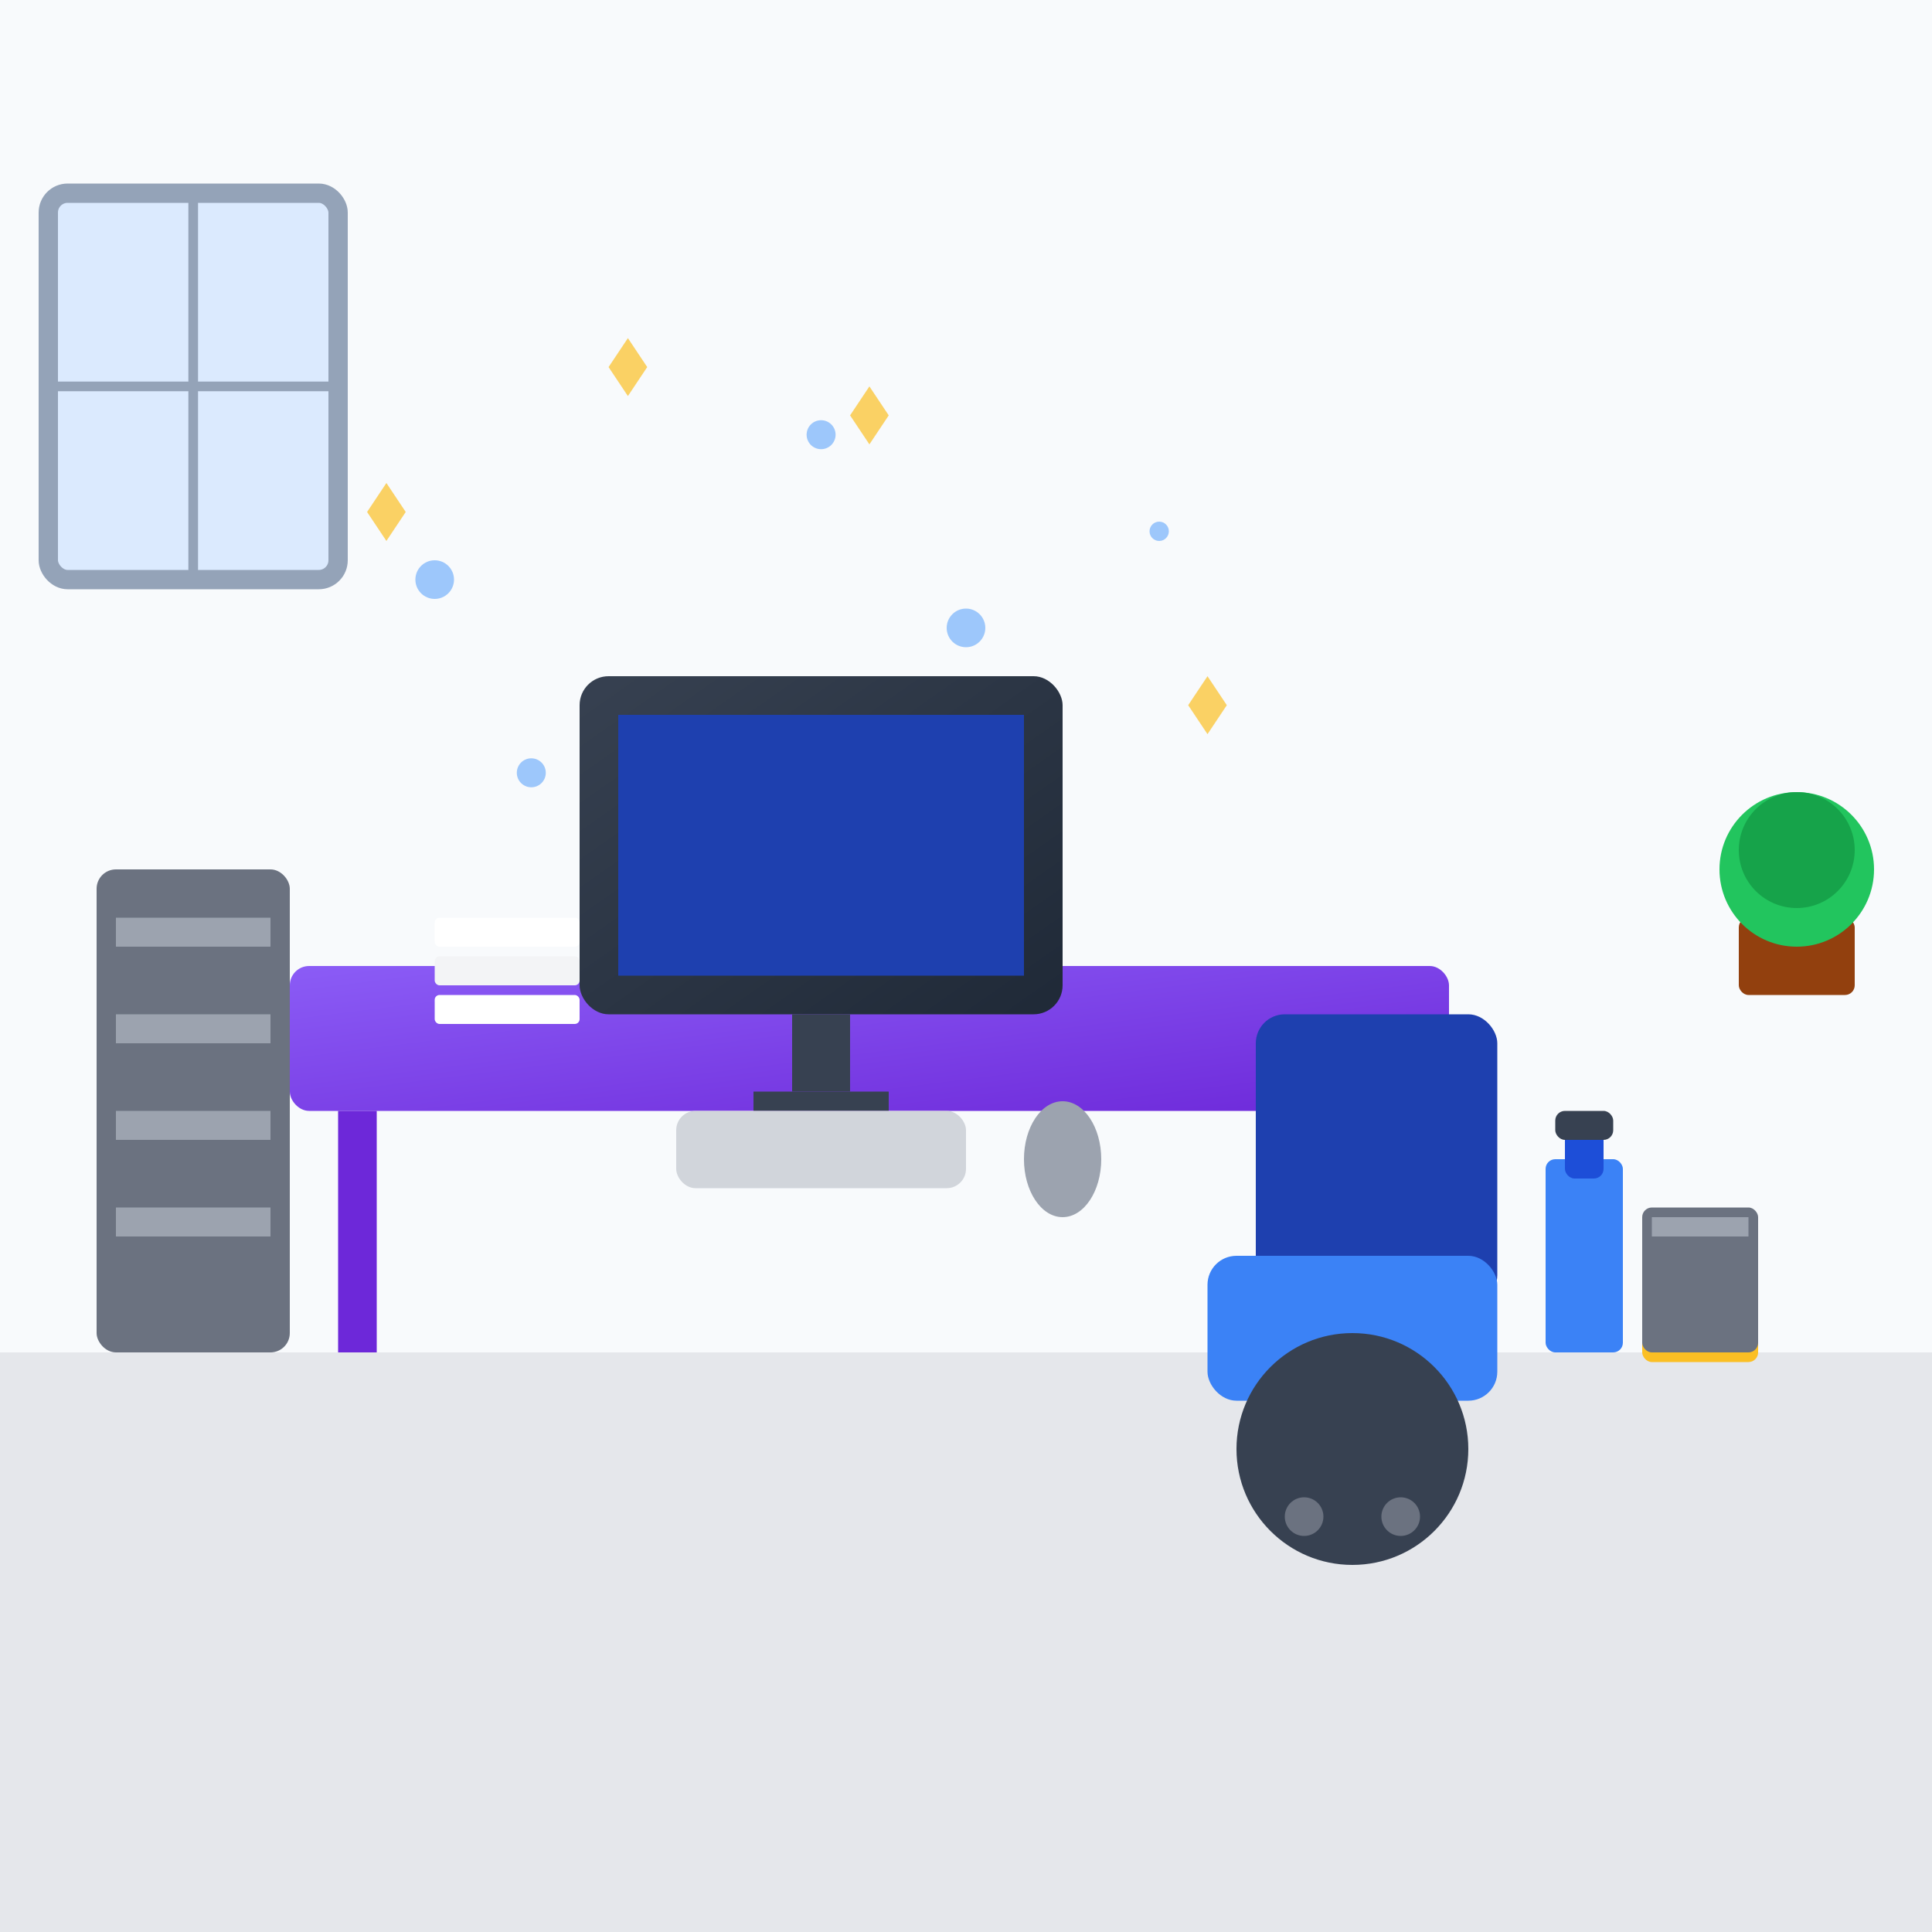<svg viewBox="0 0 200 200" xmlns="http://www.w3.org/2000/svg">
    <defs>
        <linearGradient id="deskGrad" x1="0%" y1="0%" x2="100%" y2="100%">
            <stop offset="0%" style="stop-color:#8b5cf6"/>
            <stop offset="100%" style="stop-color:#6d28d9"/>
        </linearGradient>
        
        <linearGradient id="computerGrad" x1="0%" y1="0%" x2="100%" y2="100%">
            <stop offset="0%" style="stop-color:#374151"/>
            <stop offset="100%" style="stop-color:#1f2937"/>
        </linearGradient>
    </defs>
    
    <!-- Background -->
    <rect width="200" height="200" fill="#f8fafc"/>
    
    <!-- Floor -->
    <rect x="0" y="140" width="200" height="60" fill="#e5e7eb"/>
    
    <!-- Desk -->
    <rect x="30" y="100" width="120" height="15" fill="url(#deskGrad)" rx="2"/>
    <rect x="35" y="115" width="4" height="25" fill="#6d28d9"/>
    <rect x="141" y="115" width="4" height="25" fill="#6d28d9"/>
    
    <!-- Computer monitor -->
    <rect x="60" y="70" width="50" height="35" fill="url(#computerGrad)" rx="3"/>
    <rect x="64" y="74" width="42" height="27" fill="#1e40af"/>
    
    <!-- Monitor stand -->
    <rect x="82" y="105" width="6" height="8" fill="#374151"/>
    <rect x="78" y="113" width="14" height="2" fill="#374151"/>
    
    <!-- Keyboard -->
    <rect x="70" y="115" width="30" height="8" fill="#d1d5db" rx="2"/>
    
    <!-- Mouse -->
    <ellipse cx="110" cy="120" rx="4" ry="6" fill="#9ca3af"/>
    
    <!-- Office chair -->
    <g transform="translate(130, 105)">
        <!-- Chair back -->
        <rect x="0" y="0" width="25" height="30" fill="#1e40af" rx="3"/>
        <!-- Chair seat -->
        <rect x="-5" y="25" width="30" height="15" fill="#3b82f6" rx="3"/>
        <!-- Chair base -->
        <circle cx="10" cy="45" r="12" fill="#374151"/>
        <!-- Chair wheels -->
        <circle cx="5" cy="52" r="2" fill="#6b7280"/>
        <circle cx="15" cy="52" r="2" fill="#6b7280"/>
    </g>
    
    <!-- File cabinet -->
    <rect x="10" y="90" width="20" height="50" fill="#6b7280" rx="2"/>
    <rect x="12" y="95" width="16" height="3" fill="#9ca3af"/>
    <rect x="12" y="105" width="16" height="3" fill="#9ca3af"/>
    <rect x="12" y="115" width="16" height="3" fill="#9ca3af"/>
    <rect x="12" y="125" width="16" height="3" fill="#9ca3af"/>
    
    <!-- Cleaning supplies -->
    <g transform="translate(160, 115)">
        <!-- Spray bottle -->
        <rect x="0" y="5" width="8" height="20" fill="#3b82f6" rx="1"/>
        <rect x="2" y="2" width="4" height="5" fill="#1d4ed8" rx="1"/>
        <rect x="1" y="0" width="6" height="3" fill="#374151" rx="1"/>
        
        <!-- Cleaning cloth -->
        <rect x="10" y="18" width="12" height="8" fill="#fbbf24" rx="1"/>
    </g>
    
    <!-- Trash bin -->
    <g transform="translate(170, 125)">
        <rect x="0" y="0" width="12" height="15" fill="#6b7280" rx="1"/>
        <rect x="1" y="1" width="10" height="2" fill="#9ca3af"/>
    </g>
    
    <!-- Cleaning bubbles/sparkles -->
    <g fill="#60a5fa" opacity="0.6">
        <circle cx="45" cy="60" r="2"/>
        <circle cx="85" cy="45" r="1.5"/>
        <circle cx="120" cy="55" r="1"/>
        <circle cx="55" cy="80" r="1.5"/>
        <circle cx="100" cy="65" r="2"/>
    </g>
    
    <!-- Sparkle effects -->
    <g fill="#fbbf24" opacity="0.7">
        <path d="M40 50 L42 53 L40 56 L38 53 Z"/>
        <path d="M90 40 L92 43 L90 46 L88 43 Z"/>
        <path d="M125 70 L127 73 L125 76 L123 73 Z"/>
        <path d="M65 35 L67 38 L65 41 L63 38 Z"/>
    </g>
    
    <!-- Window -->
    <rect x="5" y="20" width="30" height="40" fill="#dbeafe" stroke="#94a3b8" stroke-width="2" rx="2"/>
    <line x1="20" y1="20" x2="20" y2="60" stroke="#94a3b8" stroke-width="1"/>
    <line x1="5" y1="40" x2="35" y2="40" stroke="#94a3b8" stroke-width="1"/>
    
    <!-- Plant -->
    <g transform="translate(180, 80)">
        <rect x="0" y="15" width="12" height="8" fill="#92400e" rx="1"/>
        <ellipse cx="6" cy="10" rx="8" ry="8" fill="#22c55e"/>
        <ellipse cx="6" cy="8" rx="6" ry="6" fill="#16a34a"/>
    </g>
    
    <!-- Documents/papers -->
    <g transform="translate(45, 95)">
        <rect x="0" y="0" width="15" height="3" fill="#ffffff" rx="0.5"/>
        <rect x="0" y="4" width="15" height="3" fill="#f3f4f6" rx="0.5"/>
        <rect x="0" y="8" width="15" height="3" fill="#ffffff" rx="0.5"/>
    </g>
</svg>
